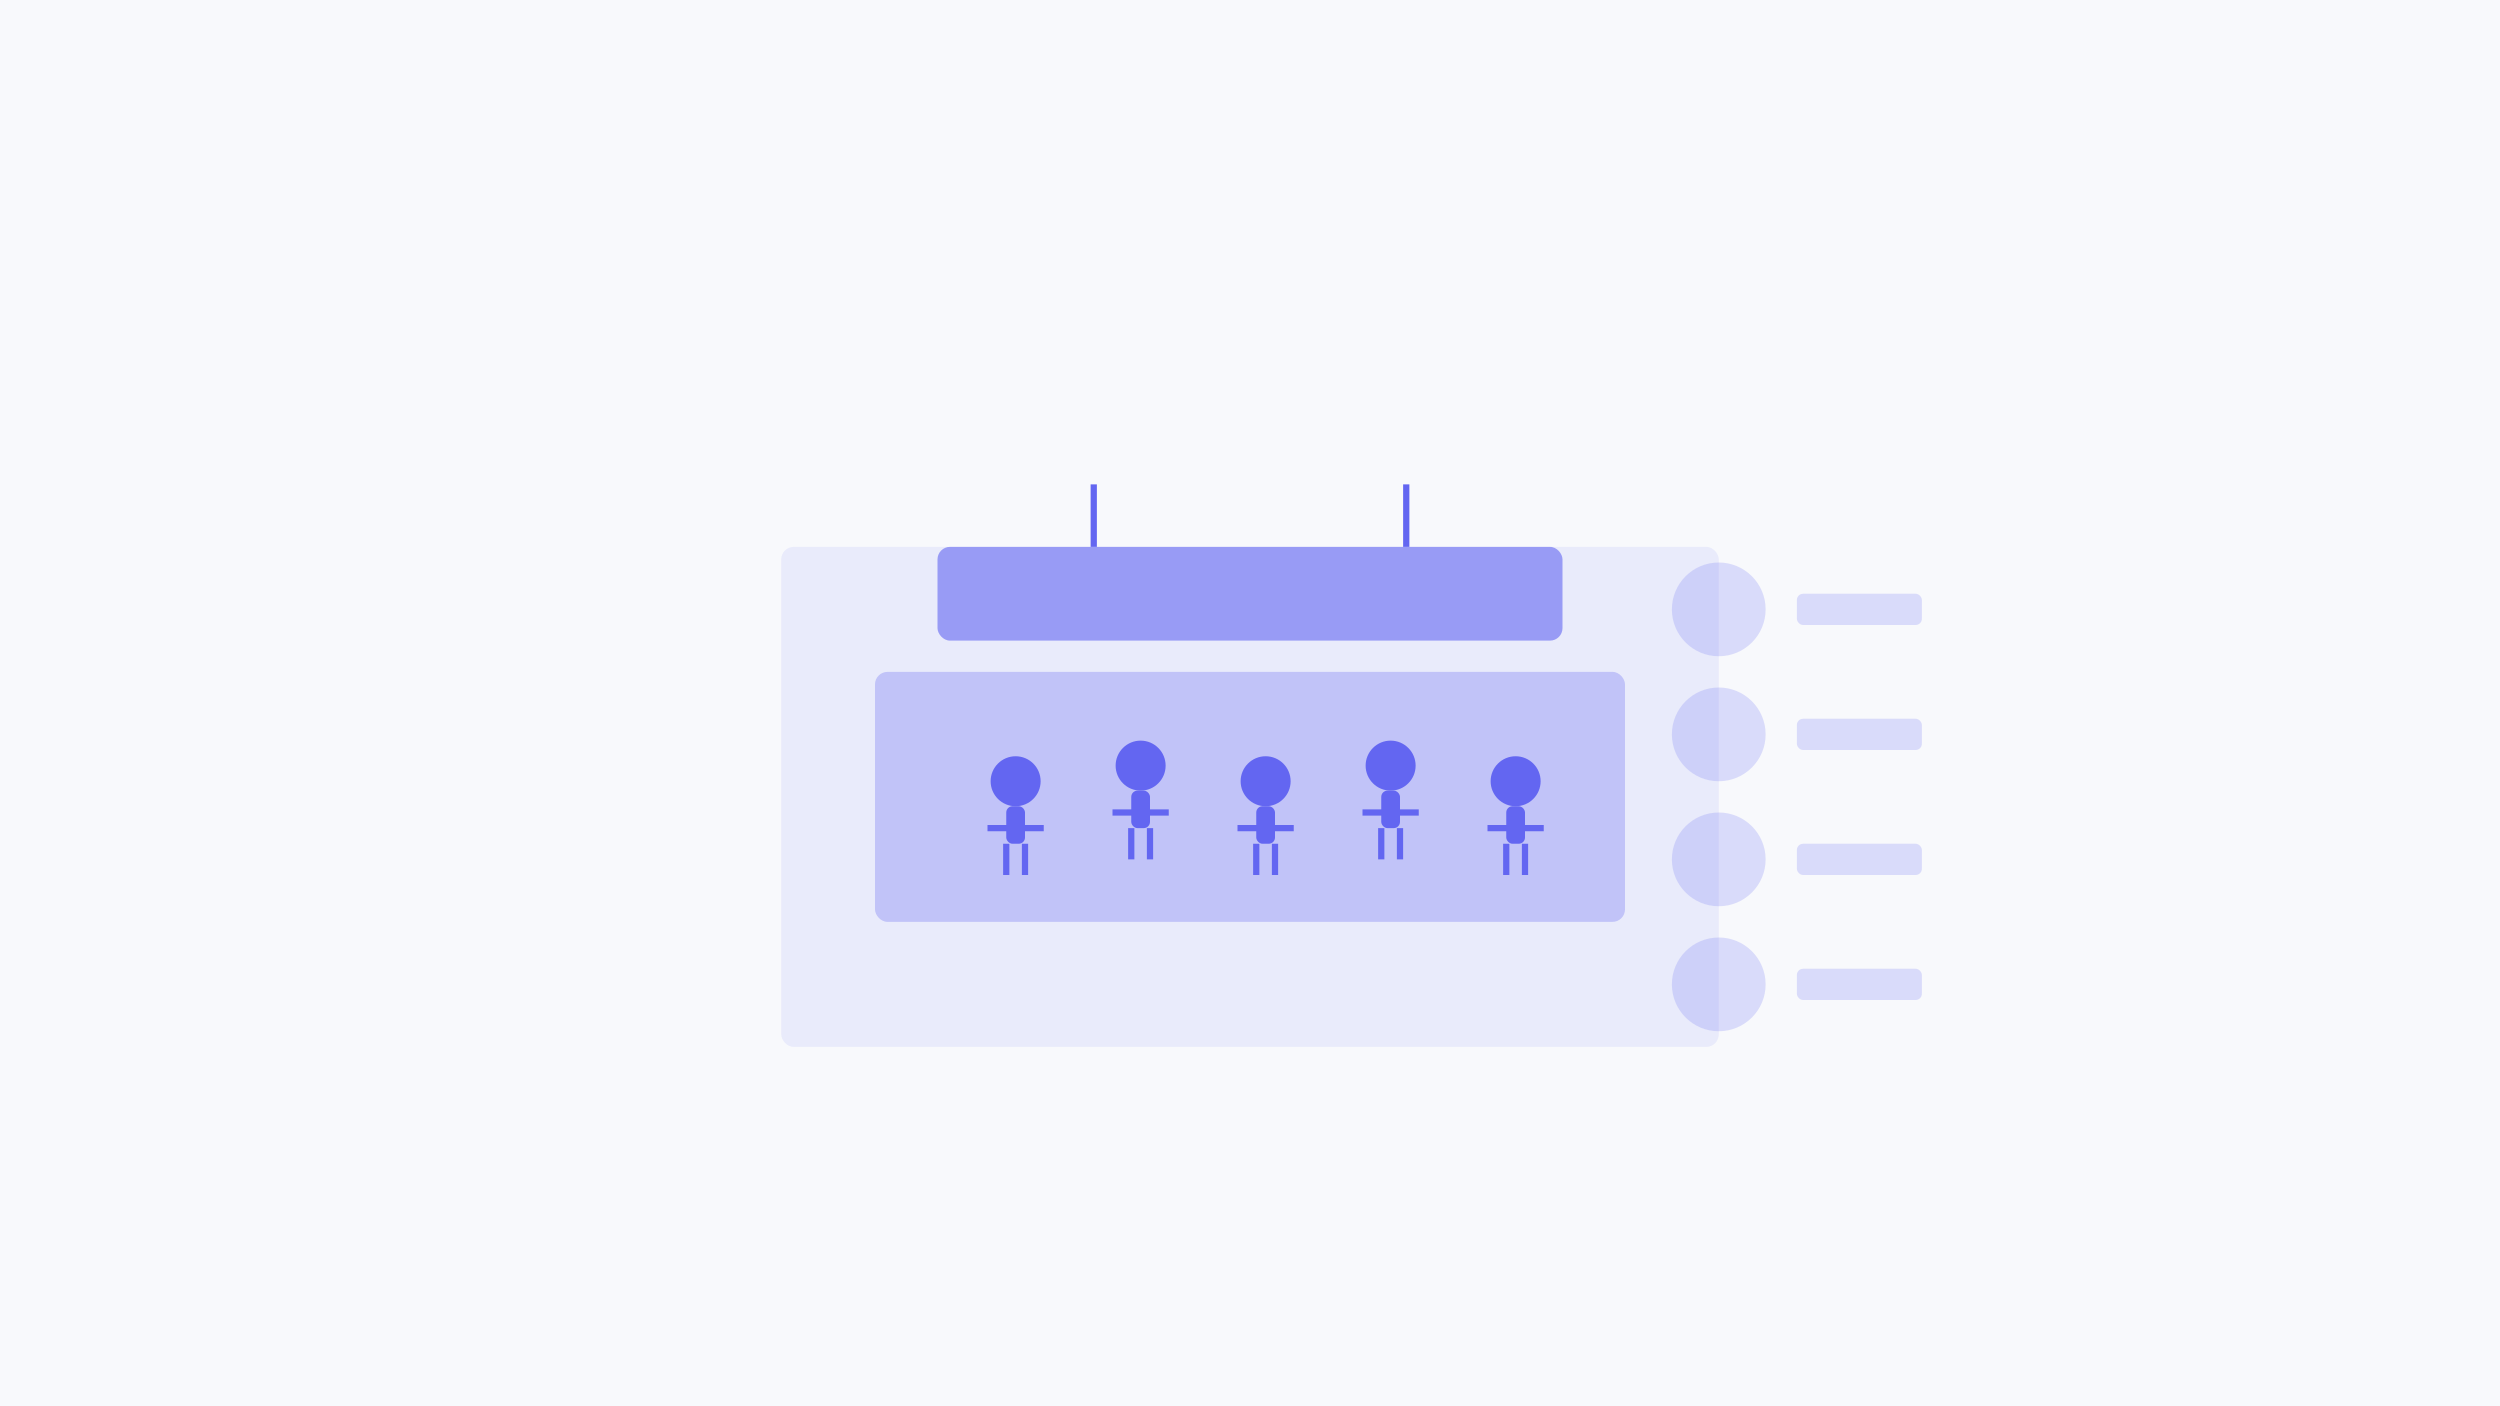 <?xml version="1.0" encoding="UTF-8"?>
<svg width="800px" height="450px" viewBox="0 0 800 450" version="1.1" xmlns="http://www.w3.org/2000/svg">
    <title>Student Activities</title>
    <g stroke="none" stroke-width="1" fill="none" fill-rule="evenodd">
        <rect fill="#F8F9FC" x="0" y="0" width="800" height="450"/>
        <g transform="translate(200, 75)">
            <!-- Stage/Event Area -->
            <rect fill="#6366F1" opacity="0.1" x="50" y="100" width="300" height="160" rx="4"/>
            <rect fill="#6366F1" opacity="0.3" x="80" y="140" width="240" height="80" rx="4"/>
            
            <!-- Students -->
            <g transform="translate(110, 160)">
                <!-- Student 1 -->
                <circle fill="#6366F1" cx="15" cy="15" r="8"/>
                <rect fill="#6366F1" x="12" y="23" width="6" height="12" rx="2"/>
                <line x1="6" y1="30" x2="24" y2="30" stroke="#6366F1" stroke-width="2"/>
                <line x1="18" y1="35" x2="18" y2="45" stroke="#6366F1" stroke-width="2"/>
                <line x1="12" y1="35" x2="12" y2="45" stroke="#6366F1" stroke-width="2"/>
            </g>
            
            <g transform="translate(150, 155)">
                <!-- Student 2 -->
                <circle fill="#6366F1" cx="15" cy="15" r="8"/>
                <rect fill="#6366F1" x="12" y="23" width="6" height="12" rx="2"/>
                <line x1="6" y1="30" x2="24" y2="30" stroke="#6366F1" stroke-width="2"/>
                <line x1="18" y1="35" x2="18" y2="45" stroke="#6366F1" stroke-width="2"/>
                <line x1="12" y1="35" x2="12" y2="45" stroke="#6366F1" stroke-width="2"/>
            </g>
            
            <g transform="translate(190, 160)">
                <!-- Student 3 -->
                <circle fill="#6366F1" cx="15" cy="15" r="8"/>
                <rect fill="#6366F1" x="12" y="23" width="6" height="12" rx="2"/>
                <line x1="6" y1="30" x2="24" y2="30" stroke="#6366F1" stroke-width="2"/>
                <line x1="18" y1="35" x2="18" y2="45" stroke="#6366F1" stroke-width="2"/>
                <line x1="12" y1="35" x2="12" y2="45" stroke="#6366F1" stroke-width="2"/>
            </g>
            
            <g transform="translate(230, 155)">
                <!-- Student 4 -->
                <circle fill="#6366F1" cx="15" cy="15" r="8"/>
                <rect fill="#6366F1" x="12" y="23" width="6" height="12" rx="2"/>
                <line x1="6" y1="30" x2="24" y2="30" stroke="#6366F1" stroke-width="2"/>
                <line x1="18" y1="35" x2="18" y2="45" stroke="#6366F1" stroke-width="2"/>
                <line x1="12" y1="35" x2="12" y2="45" stroke="#6366F1" stroke-width="2"/>
            </g>
            
            <g transform="translate(270, 160)">
                <!-- Student 5 -->
                <circle fill="#6366F1" cx="15" cy="15" r="8"/>
                <rect fill="#6366F1" x="12" y="23" width="6" height="12" rx="2"/>
                <line x1="6" y1="30" x2="24" y2="30" stroke="#6366F1" stroke-width="2"/>
                <line x1="18" y1="35" x2="18" y2="45" stroke="#6366F1" stroke-width="2"/>
                <line x1="12" y1="35" x2="12" y2="45" stroke="#6366F1" stroke-width="2"/>
            </g>
            
            <!-- Event banner -->
            <rect fill="#6366F1" opacity="0.6" x="100" y="100" width="200" height="30" rx="4"/>
            <line x1="150" y1="100" x2="150" y2="80" stroke="#6366F1" stroke-width="2"/>
            <line x1="250" y1="100" x2="250" y2="80" stroke="#6366F1" stroke-width="2"/>
            
            <!-- Activity elements -->
            <circle fill="#6366F1" opacity="0.2" cx="350" cy="120" r="15"/>
            <circle fill="#6366F1" opacity="0.2" cx="350" cy="160" r="15"/>
            <circle fill="#6366F1" opacity="0.2" cx="350" cy="200" r="15"/>
            <circle fill="#6366F1" opacity="0.2" cx="350" cy="240" r="15"/>
            
            <rect fill="#6366F1" opacity="0.2" x="375" y="115" width="40" height="10" rx="2"/>
            <rect fill="#6366F1" opacity="0.2" x="375" y="155" width="40" height="10" rx="2"/>
            <rect fill="#6366F1" opacity="0.2" x="375" y="195" width="40" height="10" rx="2"/>
            <rect fill="#6366F1" opacity="0.2" x="375" y="235" width="40" height="10" rx="2"/>
        </g>
    </g>
</svg> 